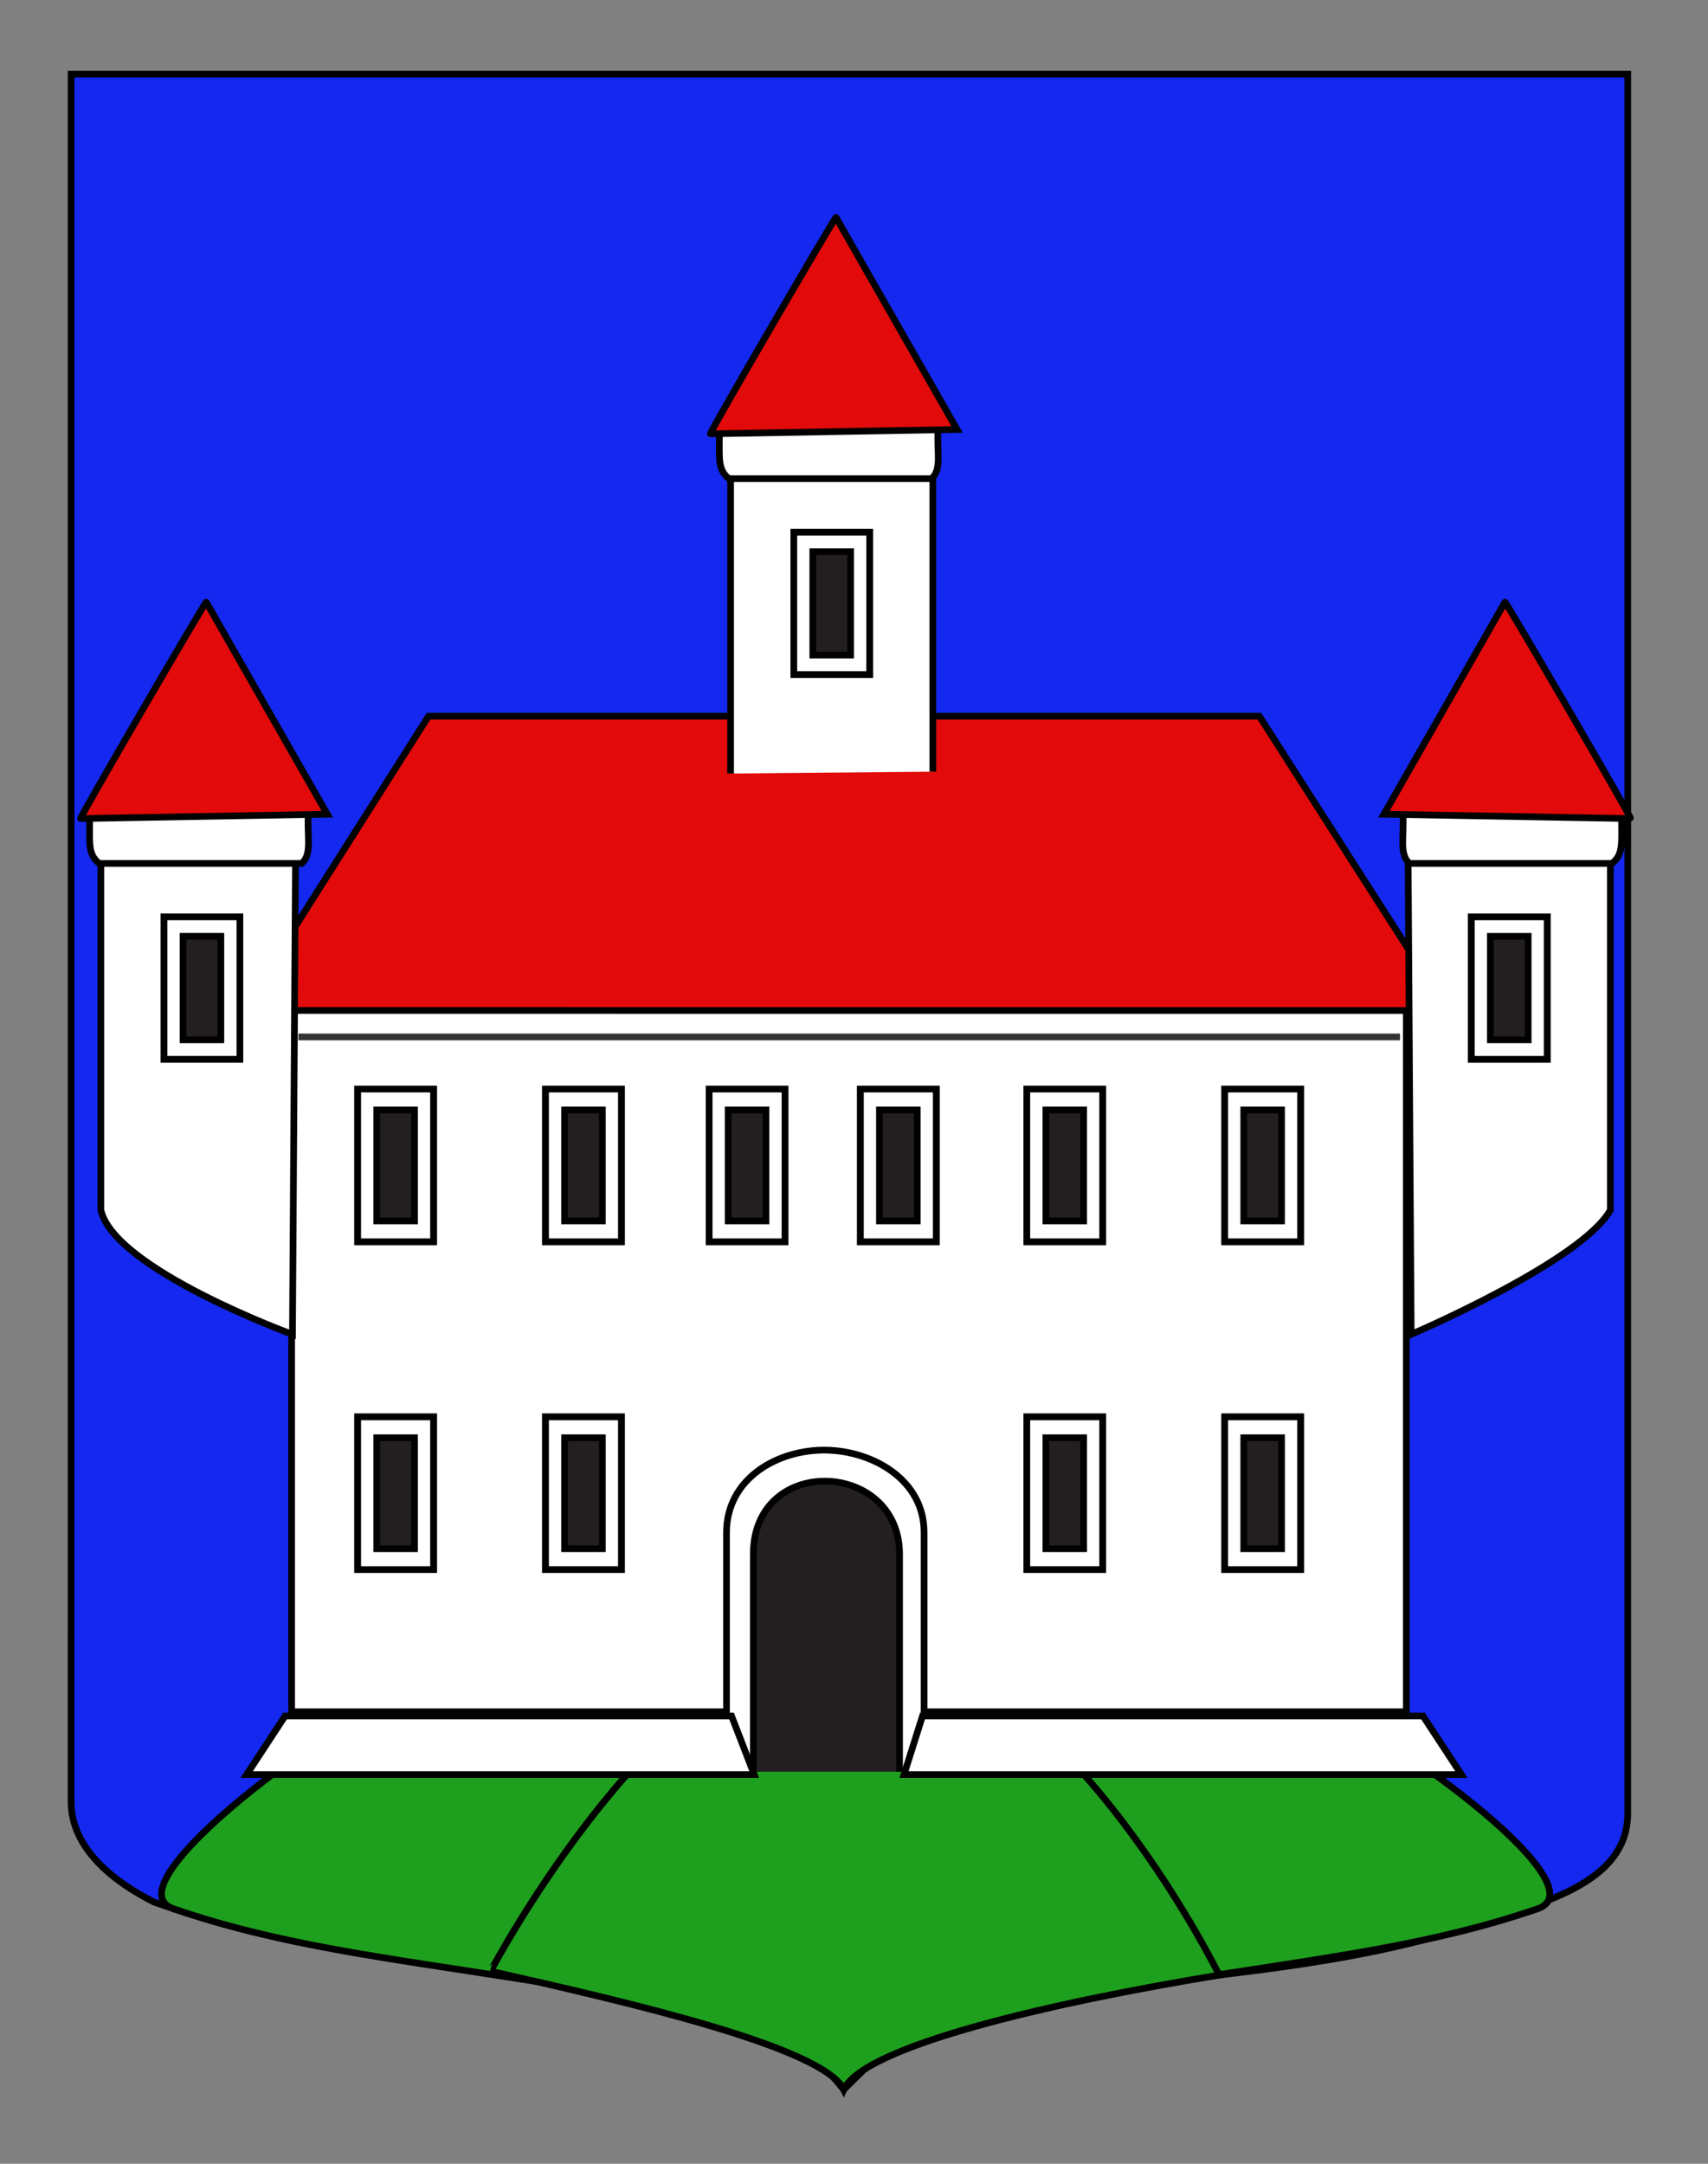 <?xml version="1.0" encoding="utf-8"?>
<!-- Generator: Adobe Illustrator 15.1.0, SVG Export Plug-In . SVG Version: 6.00 Build 0)  -->
<!DOCTYPE svg PUBLIC "-//W3C//DTD SVG 1.1//EN" "http://www.w3.org/Graphics/SVG/1.1/DTD/svg11.dtd">
<svg version="1.1" id="Calque_1" xmlns="http://www.w3.org/2000/svg" xmlns:xlink="http://www.w3.org/1999/xlink" x="0px" y="0px"
	 width="255.118px" height="323.148px" viewBox="0 0 255.118 323.148" enable-background="new 0 0 255.118 323.148"
	 xml:space="preserve">
<rect x="0" y="0" width="255.118" height="323.148" fill="#808080" stroke="none"/>
<path fill="#1428F0" stroke="#000000" d="M10.624,11.075c78,0,154.505,0,232.505,0c0,135.583,0,149.083,0,259.75
	c0,12.043-17.102,14.25-28.103,18.25c-25,7-51,6-76,12.999c-5,2-9,6-13,10c-4-5-9-9-15-11c-30-6.999-60-6.999-88-16.999
	c-6-3-12.406-8-12.406-15C10.624,245.533,10.624,147.45,10.624,11.075z"/>
<g>
	<path fill="#1EA01E" stroke="#000000" d="M64.671,250.274c13-5.387,40.959-7.528,46,15.113c0,0-5.947,18.246-18.729,23.062
		c-12,4.522-8.785,7.955-12.024,7.445c-22.921-3.605-38.001-5.354-53.98-10.817C15.938,281.656,49.927,256.383,64.671,250.274z"/>
	<path fill="#1EA01E" stroke="#000000" d="M191.484,251.408c-13-5.387-30.282-8.64-43.925,1.666c0,0,3.305,13.554,16.087,18.367
		c12,4.521,8.785,24.962,12.024,24.452c22.92-3.605,38-5.354,53.979-10.817C239.651,281.656,206.23,257.518,191.484,251.408z"/>
	<path fill="#1EA01E" stroke="#000000" d="M126.987,244.887c30.566,0,55.123,50.085,55.123,50.085
		c-25.501,4.18-53.188,10.656-56.08,17.103c-2.942-6.276-31.841-12.989-52.746-17.683C73.285,294.392,99.3,244.887,126.987,244.887z
		"/>
</g>
<g id="Chateau">
	<rect x="43.559" y="149.469" fill="#FFFFFF" stroke="#010101" width="166.5" height="106.18"/>
	<path id="path2562" fill="#E20A0A" stroke="#010101" d="M64.008,106.963h124.099l28.112,43.95l-180.065-0.008L64.008,106.963z"/>
	<g id="Porche">
		<path id="rect6854_2_" fill="#FFFFFF" stroke="#010101" d="M138.026,264.513v-35.602c0.039-7.928-7.701-12.239-14.671-12.342
			c-7.087-0.105-14.835,4.129-14.841,12.342v35.602"/>
		<path id="path7846" fill="#231F20" stroke="#010101" d="M112.522,264.599c0-10,0-22.479,0-32.483c0-14.998,21.842-14.089,21.842,0
			v32.483"/>
	</g>
	<g id="Tour_droite">
		<path id="path11778_2_" fill="#FFFFFF" stroke="#010101" d="M210.782,199.282c0,0,25.502-10.908,29.756-18.578
			c0-11.63,0-52.036,0-52.036h-30.211L210.782,199.282z"/>
		<g id="g12074_8_">
			<path id="path12021_8_" fill="#231F20" stroke="#010101" d="M219.77,136.932v21.266h11.327v-21.266H219.77z"/>
			<path id="path11964_8_" fill="#FFFFFF" stroke="#010101" d="M219.77,136.932v21.266h11.327v-21.266H219.77z M222.612,139.838
				h5.646v15.452h-5.646V139.838z"/>
		</g>
		<path id="path11780_1_" fill="#FFFFFF" stroke="#010101" d="M209.549,121.552h32.664c-0.049,4.239,0.363,5.972-1.432,7.398
			h-30.246C208.934,127.573,209.764,124.926,209.549,121.552z"/>
		<path id="rect2551_1_" fill="#E20A0A" stroke="#010101" d="M243.56,122.249l-36.849-0.65l18.078-31.671
			C224.792,89.566,243.827,122.248,243.56,122.249z"/>
	</g>
	<g id="Tour_gauche">
		<path id="path11778_3_" fill="#FFFFFF" stroke="#010101" d="M44.139,128.668H15.062c0,0,0,39.906,0,52.036
			c1.997,8.87,28.623,18.578,28.623,18.578L44.139,128.668z"/>
		<g id="g12074_7_">
			<path id="path12021_7_" fill="#231F20" stroke="#010101" d="M24.503,136.932v21.266H35.83v-21.266H24.503z"/>
			<path id="path11964_7_" fill="#FFFFFF" stroke="#010101" d="M24.503,136.932v21.266H35.83v-21.266H24.503z M32.989,155.29h-5.646
				v-15.452h5.646V155.29z"/>
		</g>
		<path id="path11780_2_" fill="#FFFFFF" stroke="#010101" d="M45.064,128.951H14.818c-1.796-1.428-1.382-3.16-1.432-7.398H46.05
			C45.836,124.926,46.666,127.573,45.064,128.951z"/>
		<path id="rect2551_2_" fill="#E20A0A" stroke="#010101" d="M30.809,89.927l18.079,31.671l-36.848,0.65
			C11.774,122.248,30.809,89.566,30.809,89.927z"/>
	</g>
	<g id="Tour_centrale">
		<path id="path11778_4_" fill="#FFFFFF" stroke="#010101" d="M139.336,115.248V71.212h-30.21v44.312"/>
		<g id="g12074_10_">
			<path id="path12021_10_" fill="#231F20" stroke="#010101" d="M118.568,79.476v21.266h11.327V79.476H118.568z"/>
			<path id="path11964_10_" fill="#FFFFFF" stroke="#010101" d="M118.568,79.476v21.266h11.327V79.476H118.568z M127.052,97.835
				h-5.646V82.382h5.646V97.835z"/>
		</g>
		<path id="path11780_3_" fill="#FFFFFF" stroke="#010101" d="M139.127,71.494h-30.246c-1.796-1.427-1.383-3.159-1.433-7.397h32.664
			C139.901,67.469,140.731,70.116,139.127,71.494z"/>
		<path id="rect2551_3_" fill="#E20A0A" stroke="#010101" d="M124.874,32.471l18.08,31.67l-36.85,0.65
			C105.838,64.792,124.874,32.11,124.874,32.471z"/>
	</g>
	<g id="Fenetres_corps_principal">
		<g id="g12078">
			<path id="path12080" fill="#231F20" stroke="#010101" d="M182.934,211.606v22.809h11.326v-22.809H182.934z"/>
			<path id="path12082" fill="#FFFFFF" stroke="#010101" d="M182.934,211.606v22.809h11.326v-22.809H182.934z M185.774,214.722
				h5.643v16.573h-5.643V214.722z"/>
		</g>
		<g id="g12074">
			<path id="path12021" fill="#231F20" stroke="#010101" d="M53.428,211.606v22.809h11.327v-22.809H53.428z"/>
			<path id="path11964" fill="#FFFFFF" stroke="#010101" d="M53.428,211.606v22.809h11.327v-22.809H53.428z M56.27,214.722h5.646
				v16.573H56.27V214.722z"/>
		</g>
		<g id="g12078_1_">
			<path id="path12080_1_" fill="#231F20" stroke="#010101" d="M182.934,162.647v22.808h11.326v-22.808H182.934z"/>
			<path id="path12082_1_" fill="#FFFFFF" stroke="#010101" d="M182.934,162.647v22.808h11.326v-22.808H182.934z M185.774,165.763
				h5.643v16.573h-5.643V165.763z"/>
		</g>
		<g id="g12074_1_">
			<path id="path12021_1_" fill="#231F20" stroke="#010101" d="M53.428,162.647v22.808h11.327v-22.808H53.428z"/>
			<path id="path11964_1_" fill="#FFFFFF" stroke="#010101" d="M53.428,162.647v22.808h11.327v-22.808H53.428z M56.27,165.763h5.646
				v16.573H56.27V165.763z"/>
		</g>
		<g id="g12074_2_">
			<path id="path12021_2_" fill="#231F20" stroke="#010101" d="M81.486,162.647v22.808h11.327v-22.808H81.486z"/>
			<path id="path11964_2_" fill="#FFFFFF" stroke="#010101" d="M81.486,162.647v22.808h11.327v-22.808H81.486z M84.328,165.763
				h5.645v16.573h-5.645V165.763z"/>
		</g>
		<g id="g12074_9_">
			<path id="path12021_9_" fill="#231F20" stroke="#010101" d="M81.486,211.606v22.808h11.327v-22.808H81.486z"/>
			<path id="path11964_9_" fill="#FFFFFF" stroke="#010101" d="M81.486,211.606v22.808h11.327v-22.808H81.486z M84.328,214.722
				h5.645v16.573h-5.645V214.722z"/>
		</g>
		<g id="g12074_3_">
			<path id="path12021_3_" fill="#231F20" stroke="#010101" d="M153.372,162.647v22.808H164.7v-22.808H153.372z"/>
			<path id="path11964_3_" fill="#FFFFFF" stroke="#010101" d="M153.372,162.647v22.808H164.7v-22.808H153.372z M156.213,165.763
				h5.646v16.573h-5.646V165.763z"/>
		</g>
		<g id="g12074_5_">
			<path id="path12021_5_" fill="#231F20" stroke="#010101" d="M153.372,211.606v22.808H164.7v-22.808H153.372z"/>
			<path id="path11964_5_" fill="#FFFFFF" stroke="#010101" d="M153.372,211.606v22.808H164.7v-22.808H153.372z M156.213,214.722
				h5.646v16.573h-5.646V214.722z"/>
		</g>
		<g>
			<g id="g12074_4_">
				<path id="path12021_4_" fill="#231F20" stroke="#010101" d="M105.924,162.647v22.808h11.326v-22.808H105.924z"/>
				<path id="path11964_4_" fill="#FFFFFF" stroke="#010101" d="M105.924,162.647v22.808h11.326v-22.808H105.924z M108.766,165.763
					h5.645v16.573h-5.645V165.763z"/>
			</g>
			<g id="g12074_6_">
				<path id="path12021_6_" fill="#231F20" stroke="#010101" d="M128.518,162.647v22.808h11.327v-22.808H128.518z"/>
				<path id="path11964_6_" fill="#FFFFFF" stroke="#010101" d="M128.518,162.647v22.808h11.327v-22.808H128.518z M131.36,165.763
					h5.645v16.573h-5.645V165.763z"/>
			</g>
		</g>
	</g>
	<path id="Soubassement" fill="#FFFFFF" stroke="#010101" d="M42.577,256.281h66.694l3.38,8.743H36.845L42.577,256.281z
		 M212.551,256.281h-74.76l-2.762,8.743h83.258L212.551,256.281z"/>
	<path id="path14017" fill="#FAEE40" stroke="#333431" d="M209.113,154.864H44.572"/>
</g>
</svg>
